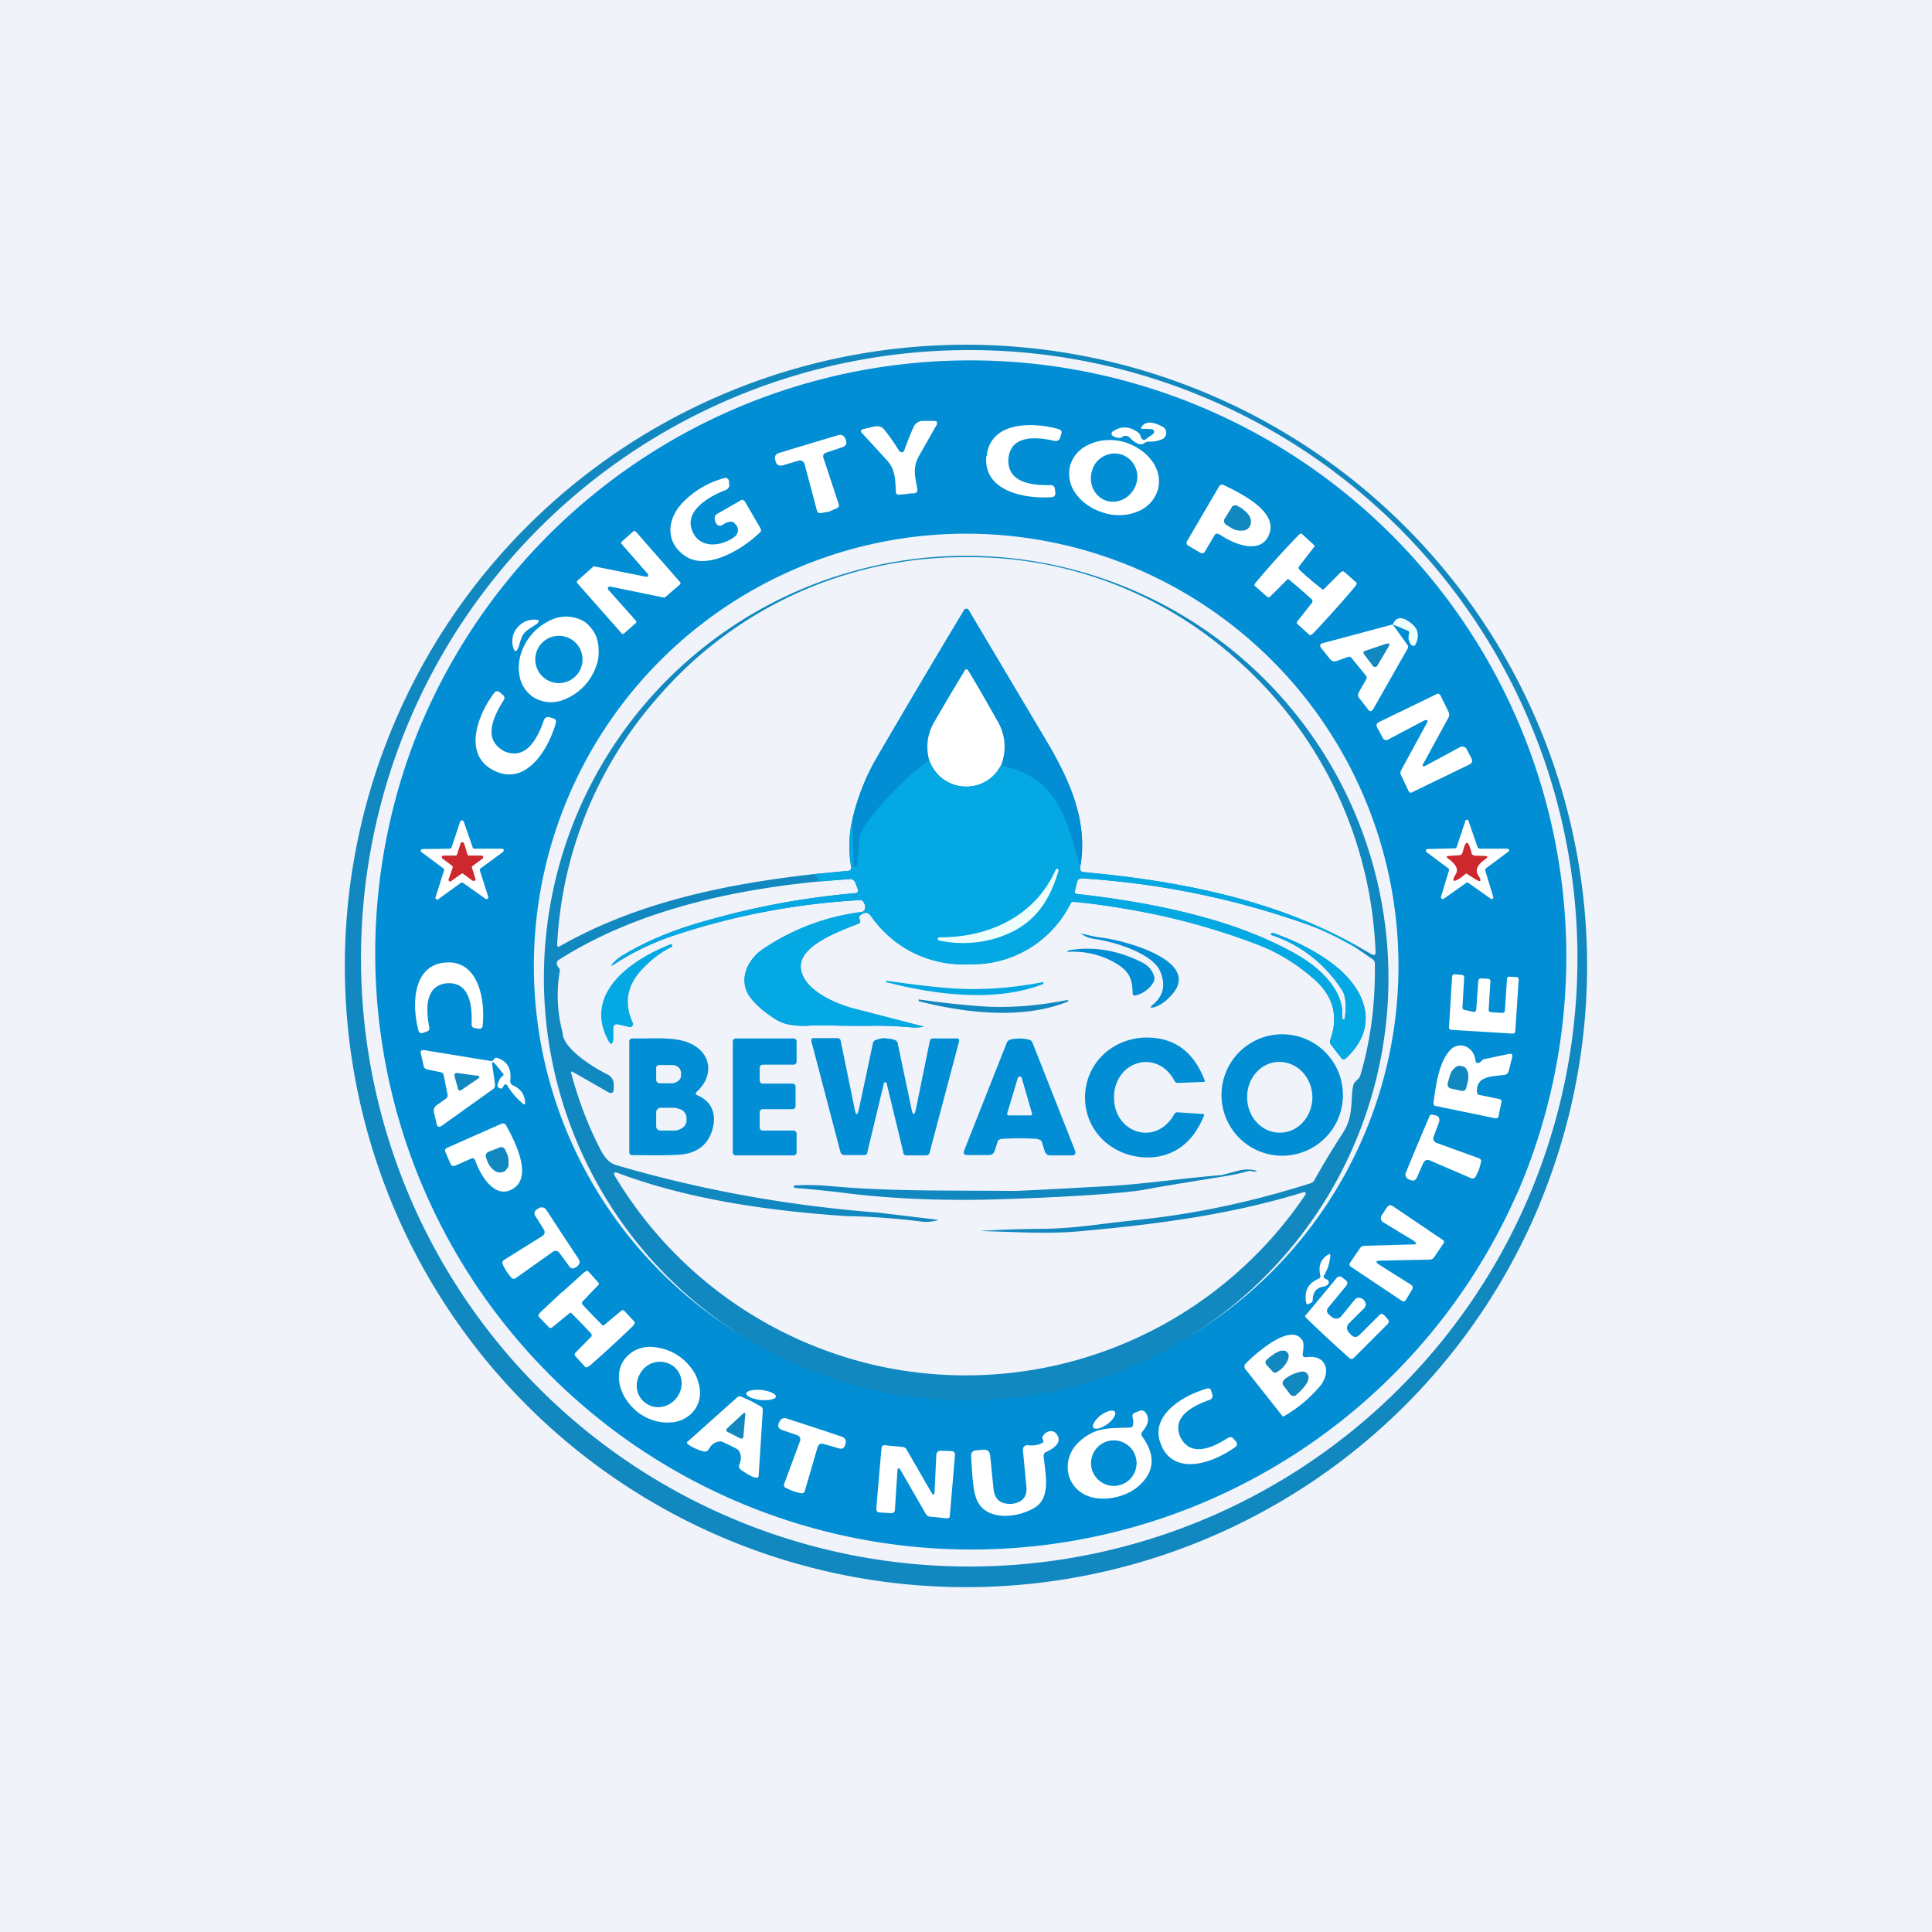 <!-- by TradingView --><svg width="56" height="56" viewBox="0 0 56 56" xmlns="http://www.w3.org/2000/svg"><path fill="#F0F3FA" d="M0 0h56v56H0z"/><path fill-rule="evenodd" d="M43.97 34.61A17.28 17.28 0 1 0 12.04 21.4 17.28 17.28 0 0 0 43.97 34.6Zm-4.39-1.81a12.53 12.53 0 1 0-23.15-9.6 12.53 12.53 0 0 0 23.15 9.6Z" fill="#018ED4"/><path fill-rule="evenodd" d="M44.63 34.89A18 18 0 1 0 11.37 21.1 18 18 0 0 0 44.63 34.9Zm-.34-.15a17.63 17.63 0 1 0-32.57-13.5 17.63 17.63 0 0 0 32.57 13.5Z" fill="#1188BF"/><path d="M26.29 14.32a11.5 11.5 0 0 0-.25.02.1.1 0 0 1-.07-.05.1.1 0 0 1 0-.04c-.03-.35 0-.63-.28-.93l-.68-.74c-.08-.08-.07-.13.04-.15l.3-.07c.12-.02.23.01.3.12.14.17.27.36.4.57.03.04.06.06.1.06.03 0 .05-.03.07-.08.08-.23.17-.45.26-.65a.29.29 0 0 1 .28-.18h.3c.1 0 .13.04.08.13l-.5.88c-.2.36-.11.62-.05.97a.1.1 0 0 1-.1.12c-.12 0-.19.01-.2.02ZM33.21 12.73l.2-.14c.05-.04.06-.08.02-.13-.02-.02-.12-.03-.3-.03-.06 0-.07-.02-.04-.06.11-.16.31-.16.61 0a.2.2 0 0 1 .08.27.2.2 0 0 1-.07.08.89.89 0 0 1-.43.08.17.17 0 0 0-.1.04c-.1.08-.25.03-.42-.14-.07-.08-.15-.09-.24-.03-.05.04-.14.03-.26-.03a.07.07 0 0 1-.04-.06.07.07 0 0 1 .03-.07c.24-.17.5-.16.76.04l.05.08c0 .04.02.07.05.1.03.03.07.03.1 0ZM28.6 13.22c.1-1 1.32-1 2.09-.78.07.03.1.07.07.14l-.03.1c-.02.08-.08.11-.16.1-.83-.19-1.28-.02-1.34.5-.04.54.36.8 1.2.78.1 0 .14.04.15.13l.01.1c0 .07-.03.11-.1.12-.8.06-2-.18-1.9-1.19ZM24.03 14.83l-.23.04c-.07.01-.1-.01-.12-.07l-.36-1.35a.14.14 0 0 0-.16-.1l-.48.14c-.1.02-.17-.01-.2-.12l-.01-.05a.15.15 0 0 1 .01-.12.16.16 0 0 1 .1-.07 219.83 219.83 0 0 1 1.73-.52.16.16 0 0 1 .19.1l.02.05c.03.1 0 .17-.1.2l-.47.16a.14.14 0 0 0-.08.06.13.13 0 0 0 0 .1l.44 1.33c.02.05 0 .1-.05.12l-.23.1ZM33.56 14.2a.98.98 0 0 1-.57.62c-.3.13-.65.15-.98.05-.34-.1-.63-.29-.82-.55a.98.98 0 0 1-.17-.83c.08-.27.28-.5.58-.62.29-.13.64-.15.98-.06.33.1.63.3.81.55.19.26.25.56.17.84Z" fill="#fff"/><path d="M31.67 13.6c-.14.36.02.76.36.9.34.13.73-.05.88-.41a.68.68 0 0 0-.36-.9.68.68 0 0 0-.88.4Z" fill="#018ED4"/><path d="M21.3 15.17c-.09-.08-.2-.06-.35.04-.08.05-.14.04-.2-.05-.06-.13-.04-.21.03-.26l.68-.39c.06-.04.1-.02.14.04l.44.76c.03.05.02.09-.01.12-.49.48-1.54 1.13-2.18.68-.55-.38-.53-1.02-.1-1.5a2.57 2.57 0 0 1 1.28-.76.11.11 0 0 1 .1.1V14c.03.1-.01.17-.11.21-.4.15-1.14.55-.98 1.1.17.6.83.56 1.25.25a.24.24 0 0 0 .1-.19.25.25 0 0 0-.1-.2ZM35.35 15.5c-.06-.05-.12-.04-.15.02l-.27.46c-.03.06-.08.07-.14.04l-.34-.2c-.06-.03-.07-.08-.04-.14l.92-1.57c.03-.06.08-.08.14-.05.5.24 1.54.75 1.33 1.39-.22.66-1.03.33-1.45.04Z" fill="#fff"/><path d="M35.7 14.7a.13.13 0 0 1 .18-.03l.11.06.14.12c.04.04.08.09.1.14.02.04.03.09.03.13a.2.2 0 0 1-.03.12l-.02.04a.2.2 0 0 1-.1.08.33.33 0 0 1-.13.02c-.05 0-.1 0-.17-.02a.71.71 0 0 1-.16-.08l-.11-.07a.13.13 0 0 1-.04-.18l.2-.32Z" fill="#1188BF"/><path d="m18.43 15.41 1.28 1.46a.05.05 0 0 1 0 .07l-.43.37a.05.05 0 0 1-.04.01L17.68 17a.05.05 0 0 0-.05.03.05.05 0 0 0 0 .06l.8.9a.05.05 0 0 1 0 .07l-.34.3a.05.05 0 0 1-.07 0l-1.29-1.46a.05.05 0 0 1 .01-.07l.45-.4a.05.05 0 0 1 .05-.01l1.5.3a.05.05 0 0 0 .04-.08l-.76-.87a.05.05 0 0 1 0-.07l.34-.3a.05.05 0 0 1 .07.01ZM37.98 16.8a13.78 13.78 0 0 0 .36.29c.02 0 .04-.01.05-.03l.47-.47c.04-.04.08-.04.12 0l.33.29c.03.02.01.07-.04.13a30.13 30.13 0 0 1-1.2 1.34c-.05.06-.1.07-.12.05l-.33-.3c-.04-.03-.04-.07 0-.11l.41-.52a.08.08 0 0 0-.01-.1 17.36 17.36 0 0 0-.67-.58c-.02 0-.04 0-.05.02l-.48.48c-.03.03-.07.03-.1 0l-.34-.3c-.03-.02-.02-.06.04-.13a25.44 25.44 0 0 1 1.2-1.33c.05-.06.1-.08.12-.05l.33.3c.04.03.04.07 0 .1l-.41.53a.08.08 0 0 0 0 .1c.1.1.2.19.32.28Z" fill="#fff"/><path fill-rule="evenodd" d="M40.24 28a12.24 12.24 0 1 1-24.47 0 12.24 12.24 0 0 1 24.47 0Zm-.97-.55.51.35c.04.03.07.07.07.12.02 1.11-.11 2.2-.42 3.25a.25.25 0 0 1-.08.12l-.06.06a.22.22 0 0 0-.07.14c-.03.13-.03.26-.04.39-.02.3-.03.6-.25.95a22.93 22.93 0 0 0-.85 1.41.37.37 0 0 1-.13.07c-1.52.48-3.11.84-4.71 1.02l-.9.1c-.8.1-1.47.19-2.23.19a30.22 30.22 0 0 0-1.7.06l.58.02c.9.03 1.59.06 2.4-.02 2.2-.2 4.3-.48 6.35-1.11.11-.04.14 0 .07.1a11.87 11.87 0 0 1-12.45 4.9 11.9 11.9 0 0 1-7.53-5.47c-.06-.1-.03-.14.08-.1 2.08.78 4.42 1.1 6.62 1.25.74.01 1.47.07 2.2.16.14.02.28 0 .4-.03.08-.01.07-.03 0-.03l-1.66-.2c-2.6-.2-5.12-.65-7.58-1.37a.58.58 0 0 1-.27-.15 1.2 1.2 0 0 1-.2-.28c-.37-.71-.65-1.45-.86-2.23-.02-.06 0-.08.06-.04l.98.56c.13.08.19.04.19-.1v-.1a.32.32 0 0 0-.19-.3c-.32-.16-1.2-.67-1.29-1.15v-.05a4.16 4.16 0 0 1-.09-1.76c.02-.06 0-.1-.03-.14a.16.16 0 0 1-.05-.13.12.12 0 0 1 .06-.09c2.2-1.4 4.9-2.01 7.53-2.27l.9-.07a.16.16 0 0 1 .16.1l.07.18c.03.08 0 .12-.07.13-1.48.13-2.95.4-4.4.82-.9.25-1.67.58-2.34.98a1.1 1.1 0 0 0-.32.28v.01a.02.02 0 0 0 .03 0c.53-.35 1.1-.63 1.7-.84 1.72-.58 3.54-.94 5.46-1.05.03 0 .06 0 .09.03l.06.1v.04c.01.02.01.04 0 .07 0 .02 0 .04-.02.06a.2.2 0 0 1-.06.05 6.54 6.54 0 0 0-2.91 1.1c-.42.3-.69.87-.34 1.36.15.21.4.43.77.66.2.13.51.19.92.17.27-.02.59-.01.93 0h1.1c.18 0 .5.01.98.05.12 0 .23 0 .34-.02a576.6 576.6 0 0 0-2-.51c-.56-.15-1.55-.57-1.57-1.23-.01-.59 1-.98 1.54-1.2l.14-.05a.07.07 0 0 0 .04-.04.07.07 0 0 0 0-.05l-.02-.05c-.02-.04 0-.07.02-.1.13-.1.23-.1.32.02.7.97 1.67 1.44 2.9 1.4a3.18 3.18 0 0 0 2.88-1.76.13.13 0 0 1 .13-.07c1.98.27 3.92.63 5.58 1.38.44.2.87.47 1.3.84.6.5.77 1.1.52 1.8-.02.05-.01.1.02.14l.3.39c.04.04.08.05.13 0 .9-.83.66-1.81-.17-2.56a5.93 5.93 0 0 0-1.96-1.07l-.03.02c-.02.02-.02.03 0 .04.88.3 1.56.84 2.05 1.6.1.15.13.42.08.81 0 .03-.02.04-.04.03-.03 0-.04-.01-.04-.03.08-.78-.63-1.43-1.21-1.78-1.84-1.1-4.34-1.58-6.46-1.81-.07-.01-.1-.05-.07-.11l.06-.25c.02-.07.07-.1.14-.1 2.28.14 4.5.6 6.63 1.37.34.12.76.33 1.28.62Zm-7.85-2.17c2.75.25 5.54.8 7.9 2.13l.42.24c.1.06.14.03.13-.08a11.89 11.89 0 0 0-4.1-8.52 11.55 11.55 0 0 0-7.72-2.9 11.7 11.7 0 0 0-8.92 3.99 11.73 11.73 0 0 0-2.98 7.24c0 .06.02.08.07.05 2.23-1.27 4.78-1.8 7.34-2.09l1.04-.1a.1.1 0 0 0 .03-.01.09.09 0 0 0 .04-.06v-.03c-.08-.46-.07-.93.04-1.4.15-.63.38-1.23.72-1.8a357.96 357.96 0 0 1 2.53-4.28.1.1 0 0 1 .1 0l.02.03 2.3 3.87c.66 1.13 1.16 2.29.93 3.57-.01.1.02.14.1.15Z" fill="#1188BF"/><path d="M31.31 25.13c-.41-1.42-.65-2.62-2.3-2.93.17-.44.14-.87-.08-1.27a56.54 56.54 0 0 0-.9-1.52.06.06 0 0 0-.05 0l-.02.02c-.31.51-.61 1.03-.9 1.55-.18.3-.22.65-.13 1.04a8.9 8.9 0 0 0-1.79 1.81c-.15.22-.24.41-.24.59a8.48 8.48 0 0 1-.08.7h-.04c-.02 0-.03-.02-.04-.04l-.03-1.35c.15-.62.38-1.22.72-1.8a358.05 358.05 0 0 1 2.53-4.27.09.09 0 0 1 .1 0l.02.03 2.3 3.87c.66 1.13 1.16 2.29.93 3.57Z" fill="#018ED4"/><path d="M15.42 20.18a.9.9 0 0 1-.27-.32c-.07-.13-.1-.27-.11-.43-.01-.16.01-.32.06-.48a1.6 1.6 0 0 1 1.03-1.04c.3-.08.6-.03.84.13.11.09.2.2.27.32.07.13.1.28.11.44.01.16 0 .32-.06.48a1.6 1.6 0 0 1-1.03 1.03c-.3.09-.6.04-.84-.13Z" fill="#fff"/><path d="M40.37 18.1c.1-.23.28-.24.54-.03.2.16.24.36.12.61l-.02.03a.07.07 0 0 1-.07 0 .07.07 0 0 1-.03-.01c-.08-.1-.1-.21-.07-.32.02-.05 0-.1-.06-.11l-.41-.17Z" fill="#EEFEFD"/><path d="M15.19 18.36c-.09.1-.13.33-.17.42-.06.13-.1.12-.14 0a.61.61 0 0 1 .1-.57c.14-.17.3-.25.52-.25.14 0 .15.05.05.13-.08.06-.29.17-.36.27ZM40.37 18.1l.43.6a.1.1 0 0 1 0 .1l-1 1.76c-.05.07-.1.07-.14.01l-.25-.32a.15.15 0 0 1-.02-.19l.2-.35a.11.11 0 0 0 0-.13l-.4-.49c-.03-.05-.08-.07-.14-.04l-.28.1c-.09.04-.17.02-.23-.06l-.24-.3c-.06-.08-.04-.13.05-.15l2.02-.54Z" fill="#fff"/><path d="M16.2 19.8a.68.68 0 1 0 0-1.37.68.68 0 0 0 0 1.37Z" fill="#018ED4"/><path d="m39.58 18.86.6-.2c.1-.02.11 0 .07.08l-.33.56a.07.07 0 0 1-.05.03h-.04a.08.08 0 0 1-.03-.02l-.25-.33c-.05-.06-.04-.1.03-.12Z" fill="#1188BF"/><path d="M29 22.2c-.46.87-1.74.78-2.07-.18a1.4 1.4 0 0 1 .12-1.04 65.86 65.86 0 0 1 .93-1.57.06.06 0 0 1 .08.02c.3.49.58.99.87 1.5.22.4.25.83.08 1.27ZM14.6 21.77c.5.22.88-.08 1.16-.88.03-.09.09-.12.17-.1l.1.03c.07.02.1.07.08.14-.22.78-.87 1.83-1.78 1.38-.92-.44-.5-1.6-.01-2.25.04-.06.1-.07.16-.03l.08.07c.07.05.08.11.03.18-.46.73-.46 1.2.02 1.46ZM41.33 22.19l1-.54a.14.14 0 0 1 .1 0 .13.13 0 0 1 .08.06l.14.27c.04.08.02.14-.06.18l-1.65.8c-.05.03-.09.02-.11-.03l-.22-.46a.16.16 0 0 1 0-.14l.73-1.34c.07-.12.04-.15-.09-.09l-1.02.54a.11.11 0 0 1-.15-.05l-.16-.3c-.04-.07-.02-.12.05-.16l1.65-.8c.06-.04.11-.02.14.04l.23.47c.02.06.02.1 0 .15l-.72 1.32c-.06.1-.04.13.06.08Z" fill="#fff"/><path d="M26.93 22.02c.33.96 1.61 1.05 2.08.18 1.65.31 1.89 1.51 2.3 2.93-.01.1.02.14.1.15 2.76.25 5.55.8 7.9 2.13l-.04.04a8.4 8.4 0 0 0-1.28-.62 24.14 24.14 0 0 0-6.63-1.37c-.07 0-.12.03-.14.1l-.06.25c-.02.06 0 .1.07.1 2.12.24 4.62.73 6.46 1.82.58.35 1.3 1 1.21 1.78 0 .02.01.03.04.04.02 0 .04-.01.04-.04.05-.39.02-.66-.08-.81a3.91 3.91 0 0 0-2.04-1.6c-.03 0-.03-.02 0-.04l.02-.02h.02c.83.3 1.48.66 1.94 1.07.83.75 1.08 1.73.17 2.57-.05.04-.09.03-.13-.01l-.3-.39a.14.14 0 0 1-.02-.14c.25-.7.08-1.3-.51-1.8a5.63 5.63 0 0 0-1.3-.84 20.25 20.25 0 0 0-5.67-1.36.13.13 0 0 0-.05.05 3.18 3.18 0 0 1-2.89 1.76 3.26 3.26 0 0 1-2.9-1.4c-.08-.12-.18-.12-.3-.02-.04.03-.05.06-.03.1l.02.05a.07.07 0 0 1-.04.09c-.48.2-1.7.6-1.68 1.25.02.66 1.01 1.08 1.58 1.22a559.07 559.07 0 0 1 2 .52c-.12.02-.23.03-.35.02-.47-.04-.8-.05-.99-.05-.75.03-1.5-.03-2.02 0-.4.02-.71-.04-.92-.17a2.68 2.68 0 0 1-.77-.66c-.35-.49-.08-1.07.34-1.37a6.54 6.54 0 0 1 2.91-1.1.2.2 0 0 0 .06-.04.16.16 0 0 0 .03-.06v-.07l-.01-.04a.21.21 0 0 0-.06-.1.13.13 0 0 0-.1-.03c-1.91.11-3.73.47-5.45 1.05a7.39 7.39 0 0 0-1.73.84v-.02c.09-.1.19-.2.32-.27.67-.4 1.45-.73 2.34-.98 1.45-.42 2.92-.7 4.4-.82.08-.01.1-.05.07-.13l-.07-.18a.16.16 0 0 0-.16-.1l-.9.07c-.03-.12-.09-.19-.17-.21l1.04-.1a.09.09 0 0 0 .08-.1c-.09-.46-.08-.93.03-1.4l.03 1.34c0 .03.02.04.05.04h.03c.01 0 .02 0 .02-.02.03-.23.05-.45.06-.68 0-.18.09-.37.24-.59a8.9 8.9 0 0 1 1.8-1.81Z" fill="#04A9E3"/><path d="M13.75 24.6h.79a.05.05 0 0 1 .05.08l-.02.02-.64.47a.05.05 0 0 0-.02.06l.24.76a.05.05 0 0 1-.02.06.05.05 0 0 1-.06 0l-.65-.46a.05.05 0 0 0-.06 0l-.64.46a.05.05 0 0 1-.09-.06l.24-.76a.05.05 0 0 0-.02-.06l-.63-.47a.05.05 0 0 1-.02-.06.05.05 0 0 1 .05-.03l.79-.01.03-.01.02-.03.25-.75a.05.05 0 0 1 .05-.03.05.05 0 0 1 .05.03l.26.75a.05.05 0 0 0 .05.04ZM42.88 24.6h.8a.05.05 0 0 1 .02.1l-.63.47-.02.03v.03l.23.76a.05.05 0 0 1-.04.07l-.03-.01-.65-.46a.05.05 0 0 0-.06 0l-.65.46a.05.05 0 0 1-.06 0 .05.05 0 0 1-.02-.06l.23-.76a.05.05 0 0 0-.02-.06l-.63-.47a.05.05 0 0 1 0-.08l.02-.01.8-.02a.05.05 0 0 0 .05-.03l.25-.75a.05.05 0 0 1 .1 0l.26.75s0 .02.02.02l.03.01Z" fill="#fff"/><path d="M13.6 24.8h.34a.05.05 0 0 1 .03.1l-.27.2c-.01 0-.02 0-.02.02v.03l.1.32a.05.05 0 0 1-.02.06h-.06l-.27-.2a.05.05 0 0 0-.06 0l-.28.2a.05.05 0 0 1-.08-.06l.11-.32a.05.05 0 0 0-.02-.06l-.27-.2a.05.05 0 0 1-.02-.06.05.05 0 0 1 .05-.03h.34a.05.05 0 0 0 .05-.04l.1-.32.02-.02a.05.05 0 0 1 .06 0l.02.02.1.33a.05.05 0 0 0 .05.03ZM42.52 24.43c.04 0 .08.09.13.27 0 .06.05.1.1.1l.28.01c.1 0 .1.04.03.09-.23.16-.3.3-.23.44.14.22.1.26-.12.11a4.4 4.4 0 0 1-.2-.13h-.01l-.02.01-.15.12c-.22.14-.26.1-.13-.12.08-.13 0-.28-.22-.44-.07-.05-.06-.08.03-.08l.27-.02c.07 0 .1-.03.12-.1.04-.17.08-.26.12-.26Z" fill="#CE282F"/><path d="M27.24 27.17c1.43 0 2.76-.61 3.36-1.96.02-.03.04-.04.06-.02.02.02.02.03.02.05-.29 1-.8 1.65-1.83 1.96a3.3 3.3 0 0 1-1.63.06c-.03-.01-.04-.03-.04-.06l.03-.03h.03Z" fill="#EEFEFD"/><path d="M31.32 27.05h-.01l-.01-.01h-.01v.01c.16.03.4.1.64.13.58.06 2.96.66 2.02 1.67-.16.18-.32.29-.48.34-.14.04-.15.01-.04-.08.3-.26.36-.58.2-.95-.23-.55-1.4-.88-1.94-.95a.81.81 0 0 1-.37-.16Z" fill="#018ED4"/><path d="M17.78 29.8v.3c-.02.2-.08.2-.16.04-.72-1.37.72-2.35 1.82-2.77.02-.01.04 0 .04.02l.01.05c-.32.15-.61.37-.9.68-.42.46-.5.97-.25 1.52a.09.09 0 0 1-.1.13l-.35-.08a.1.1 0 0 0-.11.1Z" fill="#04A9E3"/><path d="M32.83 28.78c-.01-.38-.08-.6-.44-.83a2.42 2.42 0 0 0-1.44-.36.02.02 0 0 1 0-.03l.01-.01c.72-.13 1.44-.01 2.15.35.19.1.3.24.35.42 0 .05 0 .1-.02.14a.83.83 0 0 1-.51.39c-.06.02-.1 0-.1-.07Z" fill="#018ED4"/><path d="M12.91 27.9c.95-.08 1.16 1.06 1.08 1.82 0 .07-.04.1-.11.1l-.1-.02c-.08 0-.12-.05-.11-.14.03-.8-.21-1.19-.71-1.16-.5.05-.67.47-.52 1.26.02.08-.01.13-.1.15l-.08.03c-.07.02-.11 0-.13-.07-.2-.74-.17-1.9.78-1.97ZM42.92 28.36l.21.01a.07.07 0 0 1 .07.08l-.05.81a.07.07 0 0 0 .06.08l.34.02a.07.07 0 0 0 .05-.02.07.07 0 0 0 .02-.05l.06-.91a.07.07 0 0 1 .07-.07l.2.01a.07.07 0 0 1 .07.08l-.1 1.5a.07.07 0 0 1-.07.06l-1.79-.11a.07.07 0 0 1-.06-.08l.09-1.46a.07.07 0 0 1 .07-.07l.22.02a.07.07 0 0 1 .06.07l-.05.87a.07.07 0 0 0 .05.07l.27.06a.07.07 0 0 0 .06-.02.07.07 0 0 0 .02-.05l.06-.84a.07.07 0 0 1 .07-.06Z" fill="#fff"/><path d="M27.63 28.65c.79.05 1.65 0 2.58-.18.04-.01.05 0 .03.02v.01c0 .01 0 .02-.02.03-1.38.53-3.14.3-4.52-.06a.02.02 0 0 1-.02-.02.02.02 0 0 1 .03-.02c.7.1 1.35.18 1.92.22Z" fill="#04A9E3"/><path d="M28.47 29.17c.75.05 1.57-.01 2.45-.18.05 0 .06 0 .04.02v.01c0 .01-.01.02-.03.02-1.3.52-2.98.32-4.3-.02V29l-.01-.02a.02.02 0 0 1 .02-.01c.68.1 1.29.16 1.83.2Z" fill="#1188BF"/><path d="M23.06 31.49v.58a.09.09 0 0 1-.09.08h-.85a.09.09 0 0 0-.1.1v.43a.09.09 0 0 0 .1.09H23a.09.09 0 0 1 .09.09v.53a.09.09 0 0 1-.1.1h-1.66a.09.09 0 0 1-.09-.1v-3.2a.09.09 0 0 1 .09-.09h1.67a.09.09 0 0 1 .09.1v.58a.09.09 0 0 1-.09.08h-.89a.09.09 0 0 0-.09.1v.35a.09.09 0 0 0 .1.1h.84a.09.09 0 0 1 .1.08ZM25.66 30.1a.8.8 0 0 1 .26.04c.05.01.09.05.1.1l.4 1.9c.04.2.09.2.13 0l.4-1.96c.01-.06.04-.08.1-.08h.68c.06 0 .08.03.07.08l-.85 3.21c-.01.06-.05.1-.11.1h-.56c-.06 0-.1-.03-.1-.1l-.48-1.99c0-.02-.02-.03-.04-.03s-.03 0-.04.03l-.48 2c0 .06-.04.08-.1.08h-.56c-.06 0-.1-.03-.12-.09l-.84-3.2c-.01-.07 0-.1.07-.1h.68c.06 0 .09.03.1.09l.4 1.95c.04.22.08.22.13 0l.4-1.88c.01-.06.05-.1.1-.11a.8.8 0 0 1 .26-.05ZM32.29 31.8c-.01 1.04 1.22 1.45 1.75.49a.1.1 0 0 1 .08-.05l.76.05h.01l.01.01a.03.03 0 0 1 0 .03c-.28.7-.74 1.1-1.37 1.2-1.1.15-2.09-.63-2.08-1.74.02-1.12 1.03-1.87 2.12-1.69.63.1 1.08.51 1.35 1.22a.03.03 0 0 1 0 .03.03.03 0 0 1-.03.01l-.76.03a.1.1 0 0 1-.08-.05c-.51-.97-1.75-.58-1.76.46Z" fill="#018ED4"/><path d="M42.86 30.8c.04 0 .07-.03.1-.07a.1.1 0 0 1 .06-.03l.71-.15c.09-.02.12.01.1.1l-.1.4a.16.16 0 0 1-.14.11c-.32.04-.8.02-.78.48 0 .06.03.1.09.1l.57.12a.07.07 0 0 1 .05.09l-.08.38c0 .07-.05.1-.12.08l-1.69-.35c-.06 0-.08-.04-.08-.1.08-.58.17-1.2.5-1.54a.4.4 0 0 1 .47-.07c.14.08.22.2.25.4 0 .05.04.07.1.06ZM14.32 30.7c.02-.04.06-.05.11-.03.28.1.4.31.36.66a.13.13 0 0 0 .08.13c.22.1.34.26.35.5 0 .06-.02.07-.06.03a2 2 0 0 1-.44-.5c-.04-.08-.09-.08-.13 0l-.02.03c0 .02-.02.02-.03.03h-.04c-.08-.03-.1-.08-.06-.16a.44.44 0 0 1 .09-.17c.06-.04.08-.07.06-.09l-.21-.26c-.1-.11-.13-.11-.11.01l.08.56a.14.14 0 0 1-.06.13l-1.47 1.05c-.09.07-.15.05-.17-.07l-.07-.3a.2.2 0 0 1 .1-.23l.25-.18a.11.11 0 0 0 .04-.12l-.11-.56c-.01-.05-.04-.07-.08-.08l-.39-.08c-.06-.01-.1-.05-.11-.1l-.08-.36c-.02-.08.01-.11.1-.1l1.9.31a.1.1 0 0 0 .12-.05Z" fill="#fff"/><path d="M38.34 33.05a1.76 1.76 0 1 0-2.49-2.48 1.76 1.76 0 0 0 2.49 2.48Zm-1.22-.22c-.52.02-.96-.43-.97-1-.02-.57.4-1.04.91-1.05.53-.01.96.43.98 1 .01.57-.4 1.04-.92 1.05Z" fill="#018ED4"/><path d="M42.05 31.55a.12.12 0 0 1-.09-.14l.05-.19.05-.14a.47.47 0 0 1 .09-.11.28.28 0 0 1 .1-.07.17.17 0 0 1 .1 0l.05.01c.03 0 .06.03.09.05l.05.1c.02.05.02.1.02.14 0 .05 0 .1-.02.16l-.04.18a.12.12 0 0 1-.14.08l-.31-.07ZM13.85 31.27l-.47.32c-.06.04-.1.02-.11-.05l-.1-.36a.07.07 0 0 1 .02-.06.07.07 0 0 1 .06-.02l.58.08c.08.01.09.04.02.09Z" fill="#1188BF"/><path fill-rule="evenodd" d="M29.8 30.13a1.14 1.14 0 0 0-.5 0 .16.16 0 0 0-.12.1l-1.23 3.11c-.04.1 0 .14.1.14h.6c.1 0 .15-.04.18-.12l.09-.28c0-.03.05-.06.13-.07a8.76 8.76 0 0 1 1 0c.08.02.13.04.14.07l.09.28c.02.08.08.13.17.13h.61c.1 0 .13-.05.1-.14l-1.23-3.12a.16.16 0 0 0-.12-.1Zm-.3 1.12-.3 1a.06.06 0 0 0 0 .06.06.06 0 0 0 .06.02h.6a.06.06 0 0 0 .05-.02.06.06 0 0 0 0-.05l-.29-1a.06.06 0 0 0-.02-.04.06.06 0 0 0-.1.03ZM20.22 31.75c.4.17.55.53.44.95-.12.47-.44.73-.97.77-.34.02-.8.02-1.37.01-.05 0-.08-.03-.08-.08v-3.2a.09.09 0 0 1 .1-.1h.34c.59-.01 1.11-.02 1.48.23.5.33.47.92.04 1.31-.05.05-.04.09.02.11Zm-1.2-.82a.1.1 0 0 1 .1-.06h.35l.1.01.09.05.06.07.02.09v.09a.2.2 0 0 1-.08.15.3.3 0 0 1-.19.07h-.35a.1.1 0 0 1-.07-.03.1.1 0 0 1-.03-.07v-.33a.1.1 0 0 1 0-.04Zm.04 1.22a.12.12 0 0 0-.04.08v.42a.12.12 0 0 0 .12.12h.4c.1 0 .19-.04.26-.09.06-.05.1-.13.1-.2v-.08a.23.23 0 0 0-.03-.11.29.29 0 0 0-.08-.1.38.38 0 0 0-.11-.05.44.44 0 0 0-.14-.03h-.4a.12.12 0 0 0-.08.04Z" fill="#018ED4"/><path d="m42.87 33.9-.1.21c-.04.05-.08.06-.13.04l-1.21-.52a.13.13 0 0 0-.14.03.13.13 0 0 0-.03.04l-.19.43c-.04.09-.1.11-.2.07l-.04-.02a.14.14 0 0 1-.08-.19 91.8 91.8 0 0 1 .7-1.67.14.14 0 0 1 .11 0l.06.01c.09.03.12.1.09.2l-.16.43a.13.13 0 0 0 .07.16l1.24.45c.06.02.08.06.07.11l-.06.22ZM13.78 33.65c-.02-.07-.07-.1-.14-.06l-.45.2c-.06.02-.1 0-.13-.05l-.15-.35c-.03-.05 0-.1.05-.12l1.58-.7c.06-.02.1 0 .13.05.26.47.75 1.44.24 1.81-.53.38-.97-.32-1.13-.78Z" fill="#fff"/><path d="M14.48 33.26a.12.12 0 0 1 .1 0 .13.13 0 0 1 .06.06l.05.11a.7.7 0 0 1 .05.17v.16c0 .05-.02.09-.05.12a.2.2 0 0 1-.08.08l-.04.01c-.07.03-.15.02-.24-.04a.62.62 0 0 1-.2-.26l-.04-.11a.13.13 0 0 1 .06-.17l.33-.13ZM36.16 33.95c-.13.04-.38.1-.76.16-1.23.2-1.98.32-2.26.38-.64.1-2.01.2-4.1.27-1.57.05-3.02 0-4.38-.16a34.22 34.22 0 0 0-1.64-.17l-.01-.04c0-.02 0-.03.03-.03.35-.02.7-.01 1.04.02 1.74.16 3.52.12 5.26.14.21 0 1.14-.05 2.78-.14 1.04-.06 2.18-.23 3.29-.32l.46-.12a.98.98 0 0 1 .49-.02c.1.03.1.04 0 .04l-.07-.01a.23.23 0 0 0-.13 0Z" fill="#1188BF"/><path d="m41 35.98-.92-.56a.13.13 0 0 1-.05-.08.12.12 0 0 1 .01-.1l.16-.24c.05-.07.1-.08.17-.04l1.45.98c.04.03.05.06.02.1l-.27.4a.15.15 0 0 1-.12.07l-1.44.03c-.14 0-.15.04-.03.12l.92.58a.1.1 0 0 1 .03.14l-.17.28c-.03.07-.09.08-.15.03l-1.45-.97c-.05-.03-.06-.08-.02-.13l.28-.41a.15.15 0 0 1 .12-.07l1.42-.04c.11 0 .12-.03.03-.09ZM16.3 35.78l.47.71c.02.04.03.07.03.11-.01.04-.03.07-.06.1l-.05.03c-.08.06-.15.04-.2-.04l-.28-.38a.13.13 0 0 0-.18-.03l-1.07.76c-.05.04-.1.03-.13 0a1.36 1.36 0 0 1-.26-.4c-.02-.05 0-.09.04-.12l1.12-.7a.13.13 0 0 0 .04-.17l-.25-.4c-.05-.08-.03-.15.05-.2l.05-.03a.14.14 0 0 1 .11-.02c.04 0 .07.03.1.06l.47.72ZM38.4 37.06l.07.03c.05.04.06.08.03.13a.2.2 0 0 1-.12.07c-.22.03-.33.16-.33.4a.1.1 0 0 1-.02.05.1.1 0 0 1-.05.03l-.06.03c-.03.01-.05 0-.06-.04-.06-.33.05-.56.35-.69.05-.02.07-.05.06-.1-.06-.26 0-.46.22-.6.05-.04.07-.02.07.04-.02.2-.08.39-.18.55-.02.04-.02.07.02.1ZM16.3 37.45l.62-.56c.07-.05.11-.07.13-.04l.28.31c.04.04.04.07 0 .1l-.44.46a.07.07 0 0 0 0 .1 19.41 19.41 0 0 0 .58.6c.01 0 .03 0 .05-.02L18 38c.03-.03.07-.03.1 0l.29.31c.02.03 0 .07-.05.13a31.04 31.04 0 0 1-1.24 1.14c-.07.05-.11.07-.14.04l-.28-.31c-.03-.04-.03-.07 0-.1l.45-.46a.07.07 0 0 0 0-.1 20.27 20.27 0 0 0-.58-.6c-.02 0-.03 0-.05.02l-.49.4c-.04.03-.07.03-.1 0l-.3-.31c-.01-.03 0-.07.06-.13l.62-.58ZM39.52 37.67a.2.2 0 0 1 .06.1c.02.05 0 .1-.04.15l-.44.44a.18.18 0 0 0 0 .26l.07.08c.08.07.15.07.23 0l.57-.57c.05-.06.1-.06.16 0l.07.08c.07.06.07.13 0 .19l-.97.97a.09.09 0 0 1-.11 0 36.19 36.19 0 0 1-1.29-1.2c0-.02 0-.04.02-.05l.88-1.06c.05-.07.12-.08.19-.02l.09.07c.05.05.06.1.01.16l-.51.62c-.07.08-.06.16.02.22l.08.07a.19.19 0 0 0 .14.04.18.18 0 0 0 .12-.06l.4-.49a.15.15 0 0 1 .15-.05.2.2 0 0 1 .1.05ZM37.76 39.24c-.01.07.02.1.1.1.6-.09.73.44.4.84a3.99 3.99 0 0 1-1.06.88.07.07 0 0 1-.04-.03l-1.05-1.33c-.06-.07-.05-.14.02-.2.25-.25 1.31-1.21 1.63-.63.03.06.03.18 0 .37ZM20.13 40.87a.92.92 0 0 1-.72.36c-.3.02-.62-.08-.89-.27-.13-.1-.25-.22-.34-.35a1.3 1.3 0 0 1-.2-.41 1.03 1.03 0 0 1-.03-.43.84.84 0 0 1 .15-.37.92.92 0 0 1 .71-.36 1.52 1.52 0 0 1 1.23.62c.1.13.17.27.2.41.05.15.06.3.04.43a.84.84 0 0 1-.15.37Z" fill="#fff"/><path d="M36.71 39.56a.1.1 0 0 1 .01-.15l.08-.07.15-.11.14-.07a.31.31 0 0 1 .12-.01c.04 0 .07.01.08.03l.04.04c.03.04.03.11 0 .2a.83.83 0 0 1-.2.27l-.1.07a.1.1 0 0 1-.14 0l-.18-.2Z" fill="#1188BF"/><path d="M18.61 39.73c-.23.3-.2.7.08.92.27.22.68.17.91-.12.24-.29.2-.7-.07-.92a.65.65 0 0 0-.92.12Z" fill="#018ED4"/><path d="M37.2 40.16a.12.12 0 0 1 .02-.16l.01-.02c.13-.1.27-.17.4-.2.12-.04.21-.03.25.03l.02.02c.02.03.03.07.03.11a.4.4 0 0 1-.05.15 1.35 1.35 0 0 1-.3.33l-.01.02a.12.12 0 0 1-.13.01.12.12 0 0 1-.04-.03l-.2-.26Z" fill="#1188BF"/><path d="M22.04 40.58c.24.02.44-.02.45-.1 0-.08-.18-.16-.41-.19-.24-.02-.44.02-.45.1 0 .08.18.16.41.19ZM33.68 41.93c-.42-.86.57-1.47 1.3-1.68.07-.02.12 0 .13.08l.03.09c.02.08-.01.13-.09.16-.76.27-1.04.63-.83 1.09.23.44.69.45 1.37.01.07-.04.13-.03.18.04l.06.07c.04.06.03.1-.02.15-.62.45-1.71.85-2.13 0ZM21.77 40.61l.27.15c.05.02.07.06.07.12l-.12 1.89c0 .05-.03.07-.09.06-.1-.02-.24-.1-.43-.23a.13.13 0 0 1-.04-.15c.07-.17.06-.32-.05-.44a6.63 6.63 0 0 0-.47-.23c-.16 0-.28.07-.37.23a.13.13 0 0 1-.15.06 1.4 1.4 0 0 1-.44-.2c-.05-.04-.05-.07 0-.1l1.41-1.26a.12.12 0 0 1 .14-.02l.27.12ZM32.1 41.28c.17-.13.27-.3.21-.36-.05-.07-.23-.02-.4.1-.17.13-.27.3-.22.36.06.07.24.02.4-.1Z" fill="#fff"/><path d="M32.84 41.3a.48.48 0 0 0-.01-.21.11.11 0 0 1 .06-.14l.15-.06c.06-.02.12 0 .16.05.12.15.1.34-.09.56a.11.11 0 0 0 0 .14c.4.56.36 1.05-.15 1.47-.42.34-1.2.47-1.65.13-.47-.34-.47-1.02-.07-1.41.48-.47.88-.43 1.5-.45.06 0 .1-.03.1-.08Z" fill="#fff"/><path d="M21.52 40.99c.06-.06.1-.05.08.04l-.05.6a.07.07 0 0 1-.03.06.07.07 0 0 1-.07 0l-.35-.18c-.06-.03-.07-.07-.01-.12l.43-.4Z" fill="#1188BF"/><path d="M22.99 43.22a1.35 1.35 0 0 1-.2-.09c-.06-.02-.08-.07-.06-.12l.46-1.24a.13.13 0 0 0-.08-.17l-.44-.15c-.1-.04-.13-.1-.1-.2l.03-.05a.15.15 0 0 1 .18-.09 123.8 123.8 0 0 1 1.64.54c.03.01.06.04.08.07.02.04.02.07.01.11l-.01.05c-.03.1-.1.13-.19.1l-.45-.13a.13.13 0 0 0-.16.09l-.37 1.27c-.02.05-.05.08-.11.07a1.37 1.37 0 0 1-.23-.06ZM30.24 41.75a.25.25 0 0 1-.03-.08.27.27 0 0 1 .07-.11.26.26 0 0 1 .12-.07.22.22 0 0 1 .12 0 .2.2 0 0 1 .1.07c.2.26-.1.43-.3.53a.11.11 0 0 0-.07.12c.05.5.21 1.18-.23 1.47-.5.33-1.52.45-1.74-.3-.06-.16-.1-.55-.13-1.17-.01-.1.04-.16.14-.17l.22-.02c.11 0 .17.04.19.16l.1 1c.04.28.2.42.5.41h.03c.3-.04.45-.2.42-.5l-.1-1.06a.13.13 0 0 1 .15-.14c.14.02.28 0 .4-.06.04-.01.05-.04.04-.08Z" fill="#fff"/><path d="M32.17 43.06a.66.66 0 1 0 0-1.3.66.66 0 0 0 0 1.3Z" fill="#018ED4"/><path d="m27.09 43.23.05-1.07a.13.13 0 0 1 .09-.11h.04l.3.01c.08 0 .12.05.11.13l-.15 1.75c0 .05-.03.07-.09.07l-.48-.05a.15.15 0 0 1-.12-.07l-.72-1.25c-.07-.12-.1-.11-.11.02l-.07 1.1a.1.1 0 0 1-.11.1l-.33-.02c-.07 0-.1-.04-.1-.12l.15-1.74c.01-.06.05-.1.1-.09l.5.05c.06 0 .1.03.13.08l.71 1.23c.06.1.1.09.1-.02Z" fill="#fff"/></svg>